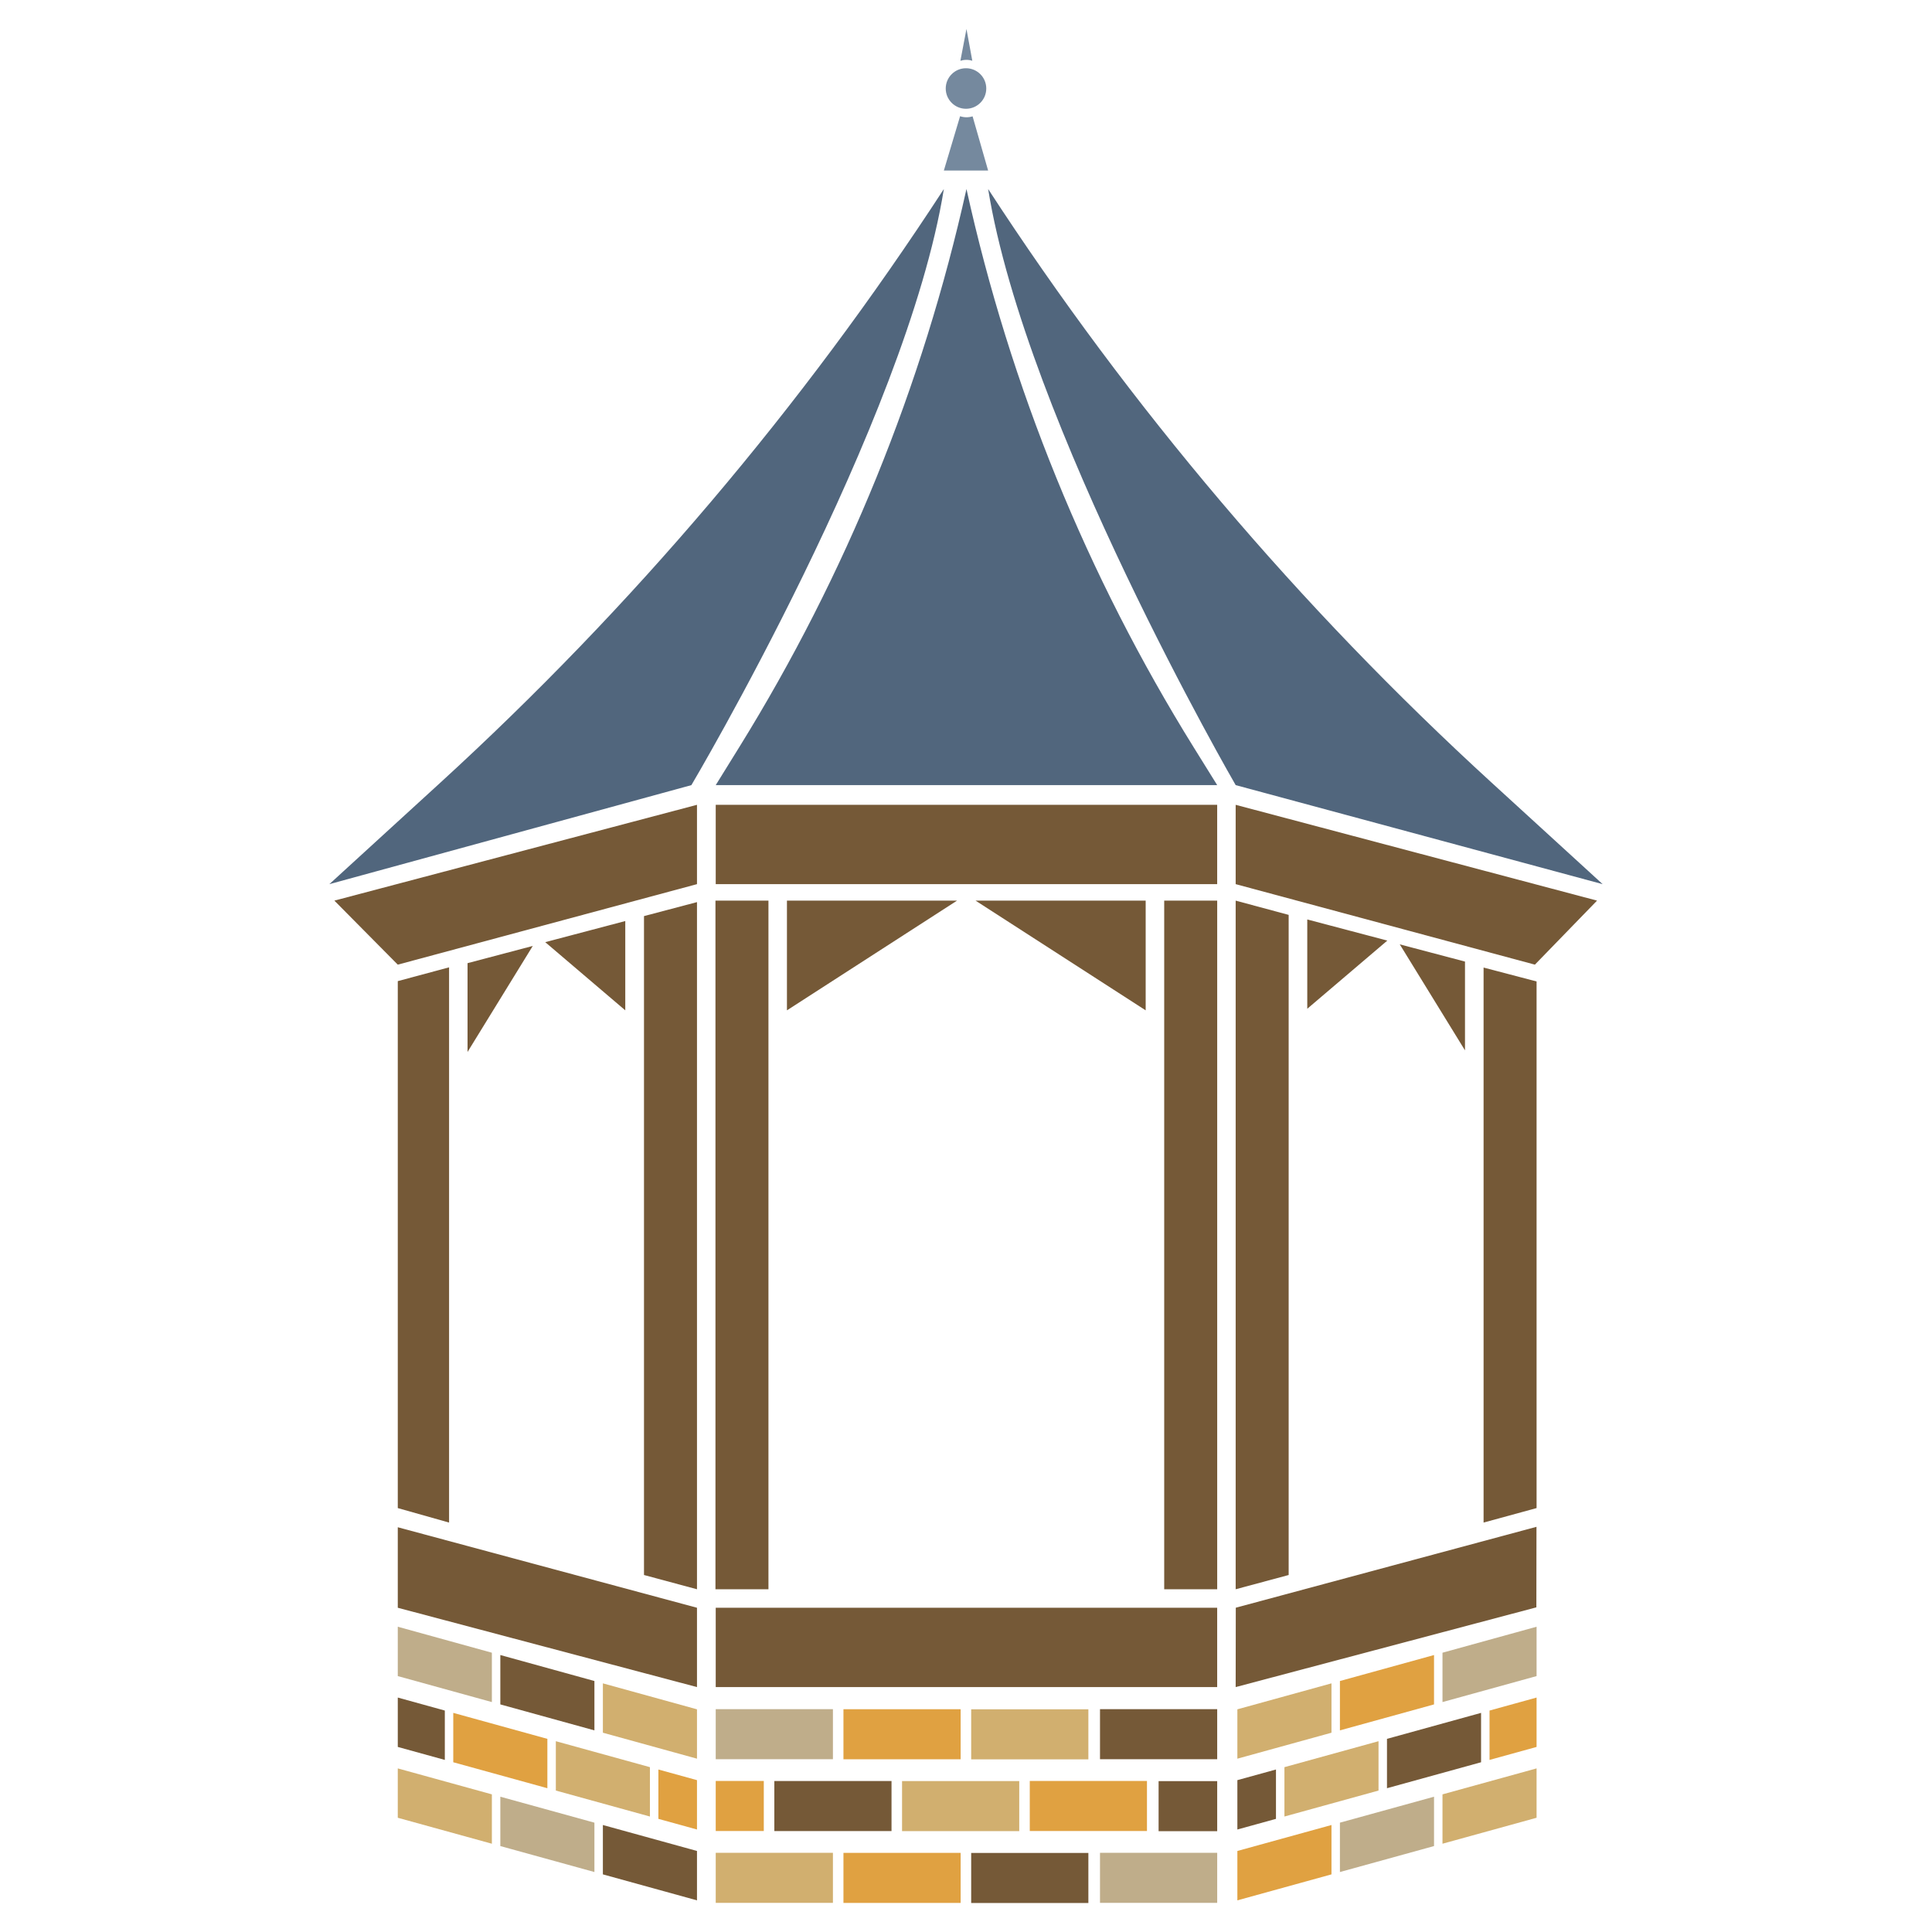 <?xml version="1.0" encoding="UTF-8"?><svg id="Ebene_1" xmlns="http://www.w3.org/2000/svg" width="1000" height="1000" viewBox="0 0 1000 1000"><defs><style>.cls-1{fill:#75899e;}.cls-2{fill:#d1af6f;}.cls-3{fill:#755937;}.cls-4{fill:#bfad8a;}.cls-5{fill:#51667d;}.cls-6{fill:#e0a141;}</style></defs><rect class="cls-3" x="370.32" y="466.16" width="27.43" height="356.44"/><rect class="cls-3" x="602.59" y="466.16" width="27.43" height="356.44" transform="translate(1232.61 1288.76) rotate(-180)"/><polygon class="cls-3" points="639.58 822.6 667.01 815.22 667.01 473.54 639.58 466.16 639.58 822.6"/><polygon class="cls-3" points="795.33 780.58 767.9 788.08 767.9 500.81 795.33 508 795.33 780.58"/><rect class="cls-3" x="370.46" y="832.17" width="259.55" height="41.06"/><polygon class="cls-3" points="795.28 790.28 639.64 832.15 639.58 873.23 795.22 831.96 795.28 790.28"/><polygon class="cls-3" points="360.76 822.6 333.33 815.22 333.33 474.17 360.76 466.93 360.76 822.6"/><polygon class="cls-3" points="205.89 780.58 232.44 788.08 232.44 500.69 205.89 507.83 205.89 780.58"/><polygon class="cls-3" points="205.89 790.5 360.76 832.17 360.76 873.23 205.89 832.17 205.89 790.5"/><rect class="cls-3" x="370.46" y="416.57" width="259.55" height="41.06"/><polygon class="cls-3" points="794.46 499.3 639.58 457.63 639.58 416.57 826.63 466.16 794.46 499.3"/><polygon class="cls-3" points="205.89 499.3 360.76 457.63 360.76 416.57 173.07 466.16 205.89 499.3"/><path class="cls-5" d="M630.02,406.38l-12.1-19.46c-55.32-89-95.11-186.75-117.68-289.09h0s0,0,0,0c-22.67,102.12-62.37,199.69-117.44,288.63l-12.34,19.92h259.55Z"/><path class="cls-5" d="M511.46,97.83h0c19.47,120.9,128.13,308.55,128.13,308.55l189.94,51.26-57.45-52.53c-99.51-91-187.08-194.24-260.62-307.27h0Z"/><path class="cls-5" d="M488.54,97.83h0c-19.47,120.9-130.68,308.55-130.68,308.55l-187.39,51.26,57.45-52.53c99.51-91,187.08-194.24,260.62-307.27h0Z"/><circle class="cls-1" cx="500" cy="45.81" r="10.49"/><path class="cls-1" d="M503.42,60.21c-1,.32-2.07.49-3.18.49s-2.26-.19-3.3-.54l-8.4,28.1h22.91l-8.04-28.05Z"/><path class="cls-1" d="M503.26,31.43l-3.02-16.43-3.14,16.46c.99-.31,2.05-.48,3.14-.48s2.06.16,3.02.45Z"/><polygon class="cls-4" points="254.59 880.99 205.89 867.54 205.89 841.99 254.59 855.44 254.59 880.99"/><polygon class="cls-3" points="307.67 895.64 258.97 882.2 258.97 856.64 307.67 870.09 307.67 895.64"/><polygon class="cls-2" points="360.76 910.29 312.05 896.85 312.05 871.3 360.76 884.74 360.76 910.29"/><polygon class="cls-3" points="230.24 910.93 205.89 904.21 205.89 878.65 230.24 885.38 230.24 910.93"/><polygon class="cls-6" points="283.32 925.58 234.61 912.14 234.61 886.58 283.32 900.03 283.32 925.58"/><polygon class="cls-2" points="336.4 940.23 287.7 926.79 287.7 901.24 336.4 914.68 336.4 940.23"/><polygon class="cls-6" points="360.76 946.95 340.78 941.44 340.78 915.89 360.76 921.4 360.76 946.95"/><polygon class="cls-2" points="254.59 954.31 205.89 940.87 205.89 915.32 254.59 928.76 254.59 954.31"/><polygon class="cls-4" points="307.67 968.96 258.97 955.52 258.97 929.97 307.67 943.41 307.67 968.96"/><polygon class="cls-3" points="360.76 983.62 312.05 970.17 312.05 944.62 360.76 958.06 360.76 983.62"/><polygon class="cls-4" points="746.63 880.99 795.33 867.54 795.33 841.99 746.63 855.44 746.63 880.99"/><polygon class="cls-6" points="693.54 895.64 742.25 882.2 742.25 856.64 693.54 870.09 693.54 895.64"/><polygon class="cls-2" points="640.46 910.29 689.17 896.85 689.17 871.3 640.46 884.74 640.46 910.29"/><polygon class="cls-6" points="770.98 910.93 795.33 904.21 795.33 878.65 770.98 885.38 770.98 910.93"/><polygon class="cls-3" points="717.9 925.58 766.6 912.14 766.6 886.58 717.9 900.03 717.9 925.58"/><polygon class="cls-2" points="664.82 940.23 713.52 926.79 713.52 901.24 664.82 914.68 664.82 940.23"/><polygon class="cls-3" points="640.46 946.95 660.44 941.44 660.44 915.89 640.46 921.4 640.46 946.95"/><polygon class="cls-2" points="746.63 954.31 795.33 940.87 795.33 915.32 746.63 928.76 746.63 954.31"/><polygon class="cls-4" points="693.54 968.96 742.25 955.52 742.25 929.97 693.54 943.41 693.54 968.96"/><polygon class="cls-6" points="640.46 983.62 689.17 970.17 689.17 944.62 640.46 958.06 640.46 983.62"/><rect class="cls-2" x="502.68" y="884.73" width="60.66" height="25.91"/><rect class="cls-6" x="436.57" y="884.69" width="60.66" height="25.91"/><rect class="cls-6" x="533.01" y="921.82" width="60.66" height="25.91"/><rect class="cls-4" x="370.46" y="884.66" width="60.66" height="25.91"/><rect class="cls-3" x="599.69" y="921.91" width="30.33" height="25.91"/><rect class="cls-2" x="466.9" y="921.88" width="60.66" height="25.91"/><rect class="cls-3" x="569.36" y="884.66" width="60.66" height="25.91"/><rect class="cls-4" x="569.36" y="959.01" width="60.66" height="25.91"/><rect class="cls-3" x="400.79" y="921.85" width="60.66" height="25.91"/><rect class="cls-6" x="370.46" y="921.82" width="24.88" height="25.91"/><rect class="cls-3" x="502.68" y="959.08" width="60.66" height="25.91"/><rect class="cls-6" x="436.57" y="959.04" width="60.66" height="25.91"/><rect class="cls-2" x="370.46" y="959.01" width="60.66" height="25.91"/><polygon class="cls-3" points="242 544.49 242 498.53 275.76 489.62 242 544.49"/><polygon class="cls-3" points="323.64 522.95 323.64 476.73 282.21 487.66 323.64 522.95"/><polygon class="cls-3" points="758.28 543.67 758.28 497.71 724.52 488.8 758.28 543.67"/><polygon class="cls-3" points="676.64 522.13 676.64 475.91 718.07 486.85 676.64 522.13"/><polygon class="cls-3" points="407.32 522.95 407.32 466.16 495.37 466.16 407.32 522.95"/><polygon class="cls-3" points="593 522.95 593 466.16 504.94 466.16 593 522.95"/></svg>